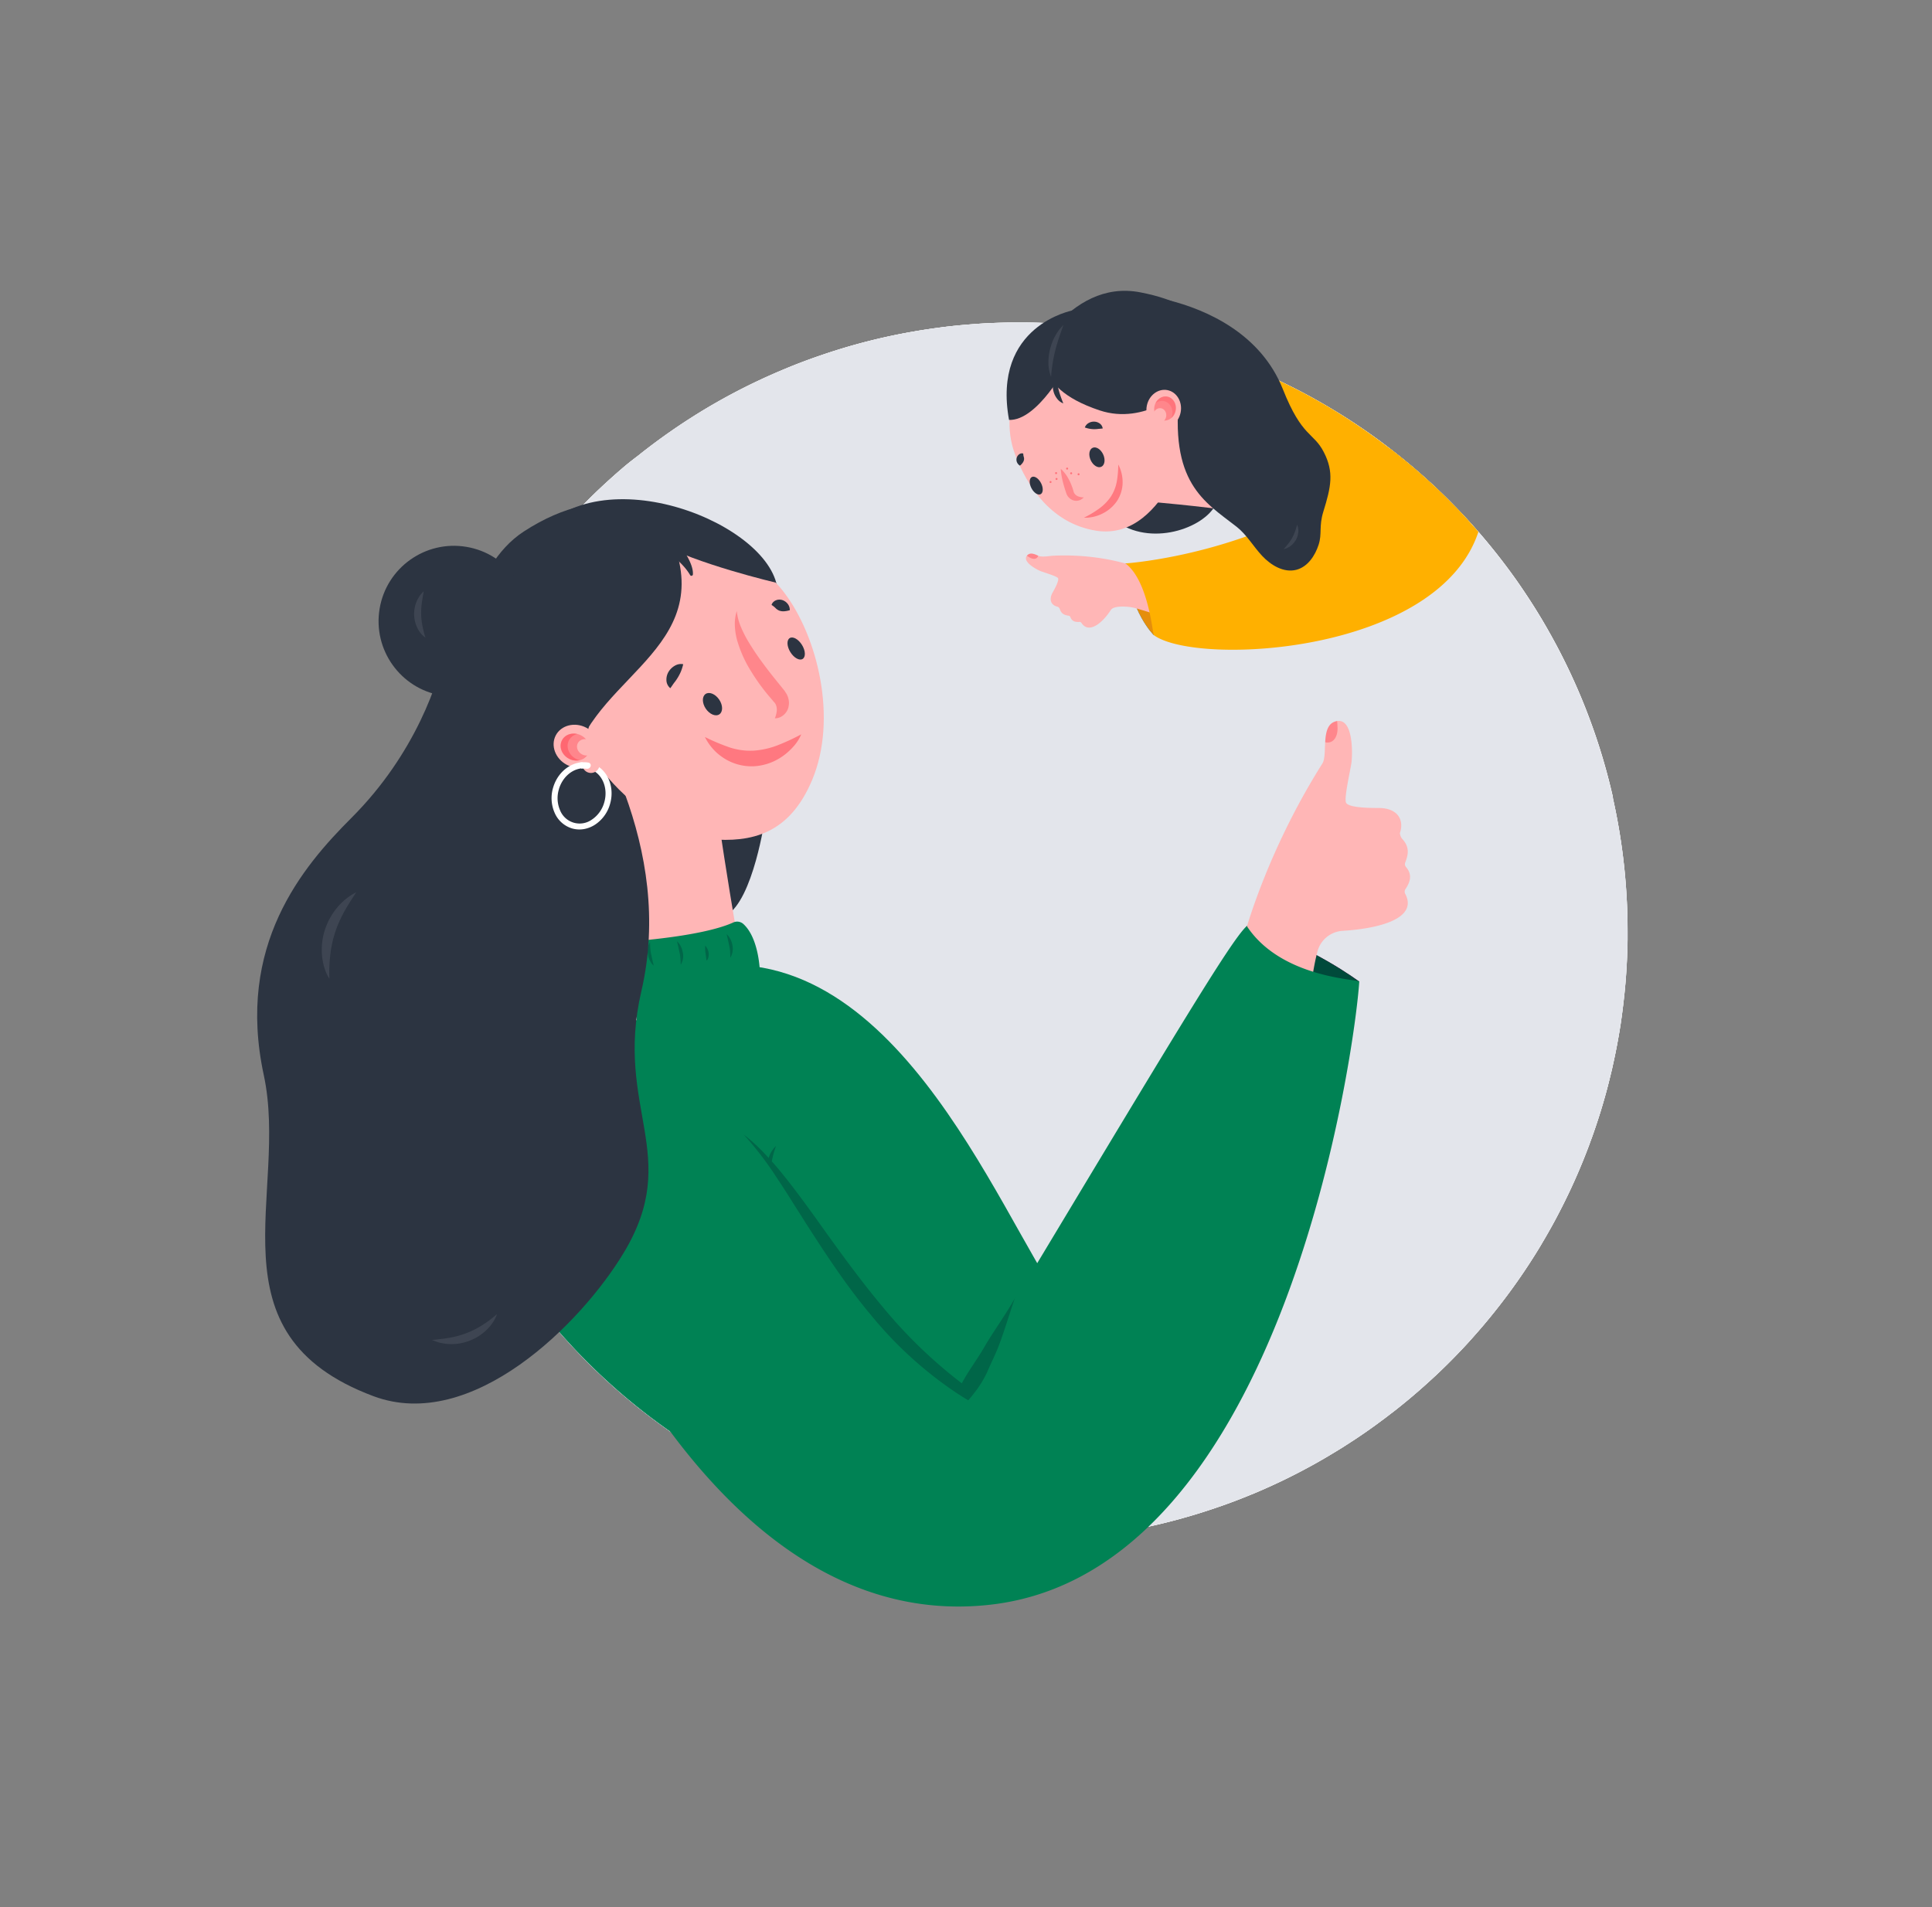 <svg xmlns="http://www.w3.org/2000/svg" width="1722.73" height="1700.89" viewBox="0 0 1722.73 1700.89"><rect x="0" y="0" width="1722.73" height="1700.89" fill="#808080" stroke="none"/><defs><style>.cls-1{fill:#fff;}.cls-2{fill:#e3e5eb;}.cls-3{fill:#0b8deb;}.cls-4{fill:#e58e0c;}.cls-5{fill:#ffb6b6;}.cls-6{fill:#ffb000;}.cls-17,.cls-18,.cls-7{opacity:0.35;}.cls-18,.cls-19,.cls-23,.cls-8{fill:#ff2e3e;}.cls-9{fill:#008254;}.cls-10{fill:#9f0061;}.cls-11{fill:#004a3b;}.cls-12{fill:#2c3441;}.cls-13,.cls-23{opacity:0.5;}.cls-14{opacity:0.2;}.cls-15{fill:#003656;}.cls-16{fill:#3d35a1;}.cls-17,.cls-18,.cls-19,.cls-21,.cls-23{isolation:isolate;}.cls-19,.cls-21{opacity:0.45;}.cls-20{opacity:0.1;}.cls-22{opacity:0.4;}</style></defs><g id="Layer_3" data-name="Layer 3"><path class="cls-1" d="M364.7,830.65c0,8.72.21,17.42.64,26,.08,1.71.17,3.41.27,5.11.19,3.41.42,6.82.67,10.21s.54,6.78.86,10.16.67,6.75,1.05,10.11c.19,1.68.38,3.36.59,5q1.22,10.05,2.82,20,.78,5,1.68,9.9c.66,3.71,1.36,7.39,2.1,11.07l.75,3.67c.34,1.63.69,3.25,1,4.88q1.05,4.88,2.21,9.71t2.38,9.65q1.55,6,3.22,12T388.46,990q1.8,5.89,3.74,11.74t4,11.62q2.34,6.61,4.88,13.14c.09.22.17.43.25.64.44,1.14.89,2.28,1.34,3.42q4.71,11.94,10,23.61,3,6.67,6.2,13.23,4.22,8.76,8.79,17.33t9.38,17q2,3.54,4.13,7,1.43,2.41,2.91,4.81c.76,1.25,1.52,2.48,2.29,3.72q2.36,3.8,4.77,7.54a1,1,0,0,1,.11.17c.7,1.07,1.39,2.14,2.1,3.21.5.79,1,1.57,1.54,2.34.69,1,1.4,2.1,2.1,3.15,1.15,1.71,2.32,3.42,3.48,5.11s2.53,3.63,3.8,5.43l.14.19.24.35q1.85,2.6,3.72,5.17l.26.36.15.21q1.52,2.07,3,4.13,3.14,4.2,6.34,8.34c.88,1.14,1.78,2.27,2.67,3.41,1.25,1.59,2.52,3.18,3.79,4.76,1,1.24,2,2.46,3,3.69a4.1,4.1,0,0,0,.34.41c1.06,1.29,2.12,2.56,3.19,3.84l3.62,4.29q5.48,6.4,11.14,12.64l2.87,3.15c.68.74,1.36,1.48,2.06,2.21l2.07,2.19c1.06,1.13,2.12,2.24,3.19,3.36q2.26,2.34,4.54,4.67c.2.22.42.43.63.65l.82.82.82.81,2.65,2.66q5,5,10.16,9.84,3.67,3.48,7.41,6.85l0,0q5.6,5.09,11.33,10,1.92,1.65,3.86,3.28l3.88,3.24q3.9,3.24,7.86,6.37,2,1.57,4,3.13c1.33,1.06,2.66,2.08,4,3.09s2.69,2.05,4,3.06l2.62,1.95q2.41,1.8,4.86,3.57l3.81,2.74,3.84,2.71c1.29.89,2.57,1.79,3.86,2.67l3.41,2.32.48.32.17.11q2.63,1.77,5.26,3.5c1.48,1,3,1.94,4.46,2.89l2,1.28c1.33.85,2.67,1.7,4,2.53q3,1.89,6.09,3.75l3.2,1.92q11.22,6.72,22.79,12.85l3.31,1.75,1.74.89q2.44,1.27,4.91,2.52l2.71,1.36c1.94,1,3.9,1.94,5.86,2.89l1.85.89,3.53,1.69q4.17,2,8.37,3.85l3,1.34,1.21.54c1.33.59,2.67,1.17,4,1.74l2.34,1,3.42,1.44,4.19,1.73c.79.32,1.59.65,2.4,1,1.2.49,2.41,1,3.62,1.44,1.48.59,3,1.16,4.45,1.73,2.68,1,5.37,2,8.06,3l4,1.45q4.42,1.58,8.89,3.07l3.39,1.13.71.23,3.33,1.08,1.08.34c1.2.39,2.41.77,3.62,1.14,1.4.44,2.81.87,4.22,1.29s2.82.85,4.24,1.26l3.59,1,5.28,1.47,3.76,1,.31.08,3,.79,1.14.29.21,0q2.81.73,5.62,1.42l4.63,1.11c2.49.59,5,1.16,7.51,1.72q3.15.69,6.32,1.35c1.75.36,3.51.72,5.26,1.06,1.42.29,2.84.56,4.26.83s3.14.59,4.72.87,3.15.56,4.73.83,3.16.54,4.74.79l.6.1,4.16.65q4.89.75,9.79,1.41l4.56.59,1.2.15,3.61.43q4.81.57,9.66,1c1.83.18,3.66.36,5.49.51,1.4.13,2.81.25,4.22.36,1.62.13,3.25.26,4.87.37l4.89.33q7,.45,14.09.7l2.18.08,2.76.08,1.84,0,3.72.08,4.29.06c1.87,0,3.74,0,5.62,0h.13q3.12,0,6.24,0c1.55,0,3.1,0,4.65-.07l.88,0,1.93,0,4.51-.13,1.37,0c1.81-.06,3.61-.14,5.41-.22q3.1-.14,6.21-.32h.05l6.15-.39q3.1-.21,6.18-.46c1.79-.14,3.57-.29,5.35-.45l1.64-.15,5.16-.5.29,0c1.75-.18,3.51-.37,5.26-.57l1.56-.18c1.77-.2,3.53-.42,5.29-.64q3.06-.37,6.09-.8c2-.28,4.05-.56,6.07-.87s3.83-.58,5.74-.88l.84-.14c1.84-.29,3.67-.6,5.5-.91h.07q2.88-.5,5.75-1a3,3,0,0,0,.43-.08l5.08-1c.55-.11,1.11-.21,1.66-.33l4.13-.83,1.66-.34c1.71-.36,3.42-.72,5.13-1.1q8.89-1.93,17.69-4.18,2.92-.73,5.85-1.52c1.94-.52,3.88-1,5.82-1.58s3.87-1.09,5.8-1.65,3.7-1.08,5.54-1.64l.37-.11,5-1.53.64-.2,5.71-1.84c1.82-.59,3.64-1.2,5.45-1.81l.6-.2,5.32-1.84.1,0,5.37-1.93.31-.11c1.83-.67,3.65-1.34,5.48-2q5.6-2.1,11.14-4.34,2.77-1.11,5.53-2.25l.11,0c1.8-.76,3.59-1.51,5.38-2.28h0q2.74-1.17,5.47-2.38t5.44-2.43c1.75-.8,3.5-1.6,5.25-2.42l.39-.18,5.14-2.44q2.68-1.29,5.35-2.61,2.46-1.22,4.91-2.46c.16-.07.33-.16.49-.25,1.34-.68,2.68-1.36,4-2.06.53-.26,1-.53,1.57-.81,1.62-.85,3.25-1.71,4.86-2.58s3-1.59,4.42-2.39l1.58-.87q1.89-1,3.75-2.1c.59-.32,1.19-.65,1.78-1l3-1.72c.87-.5,1.74-1,2.61-1.52,1.1-.63,2.19-1.27,3.28-1.93.35-.19.7-.4,1-.62q2.07-1.21,4.11-2.46l1-.59c1.42-.86,2.84-1.73,4.24-2.61,1.68-1,3.34-2.09,5-3.16,1.2-.77,2.4-1.54,3.59-2.32,1-.67,2.07-1.34,3.1-2q2.09-1.37,4.15-2.76l.36-.25q2.43-1.62,4.83-3.29l.77-.53q2.38-1.65,4.76-3.33l.18-.13q2.25-1.59,4.49-3.22c.45-.31.89-.64,1.34-1q2.29-1.67,4.57-3.36,2-1.47,4-3l1.56-1.19c1-.79,2.09-1.6,3.13-2.41l1-.74L1245,1257l3.14-2.51c1.18-.94,2.35-1.88,3.51-2.84s2.1-1.71,3.14-2.58l1.29-1.07,2.62-2.2c.76-.64,1.52-1.28,2.28-1.94s1.64-1.4,2.45-2.1l1.51-1.31q1.89-1.63,3.75-3.3c1.61-1.42,3.2-2.85,4.79-4.3l.93-.84q2.4-2.17,4.77-4.4c.06,0,.11-.1.17-.15l1.12-1c1.15-1.09,2.3-2.17,3.44-3.27q3.82-3.66,7.57-7.39,1.92-1.9,3.82-3.84,2.06-2.09,4.07-4.18,3.27-3.37,6.45-6.8c1.19-1.27,2.36-2.54,3.53-3.82l1.25-1.38q2-2.24,4-4.49l3.15-3.58,3.12-3.6q3.1-3.61,6.14-7.29l3-3.69c.89-1.09,1.76-2.17,2.64-3.27q4.69-5.86,9.23-11.87c.83-1.09,1.65-2.2,2.47-3.3l.59-.79c.85-1.14,1.69-2.28,2.52-3.43l.07-.1q1.4-1.9,2.76-3.82,5.18-7.23,10.11-14.64,1.38-2.06,2.72-4.12,1.74-2.65,3.43-5.31,1.56-2.43,3.08-4.89,1.39-2.24,2.76-4.48c.25-.4.49-.81.73-1.21.69-1.13,1.37-2.26,2-3.39q3.68-6.15,7.17-12.41c.63-1.11,1.24-2.22,1.86-3.33.42-.77.85-1.54,1.26-2.31.73-1.32,1.44-2.65,2.15-4,.93-1.76,1.86-3.51,2.77-5.28s1.84-3.56,2.74-5.34,1.8-3.58,2.68-5.38,1.76-3.61,2.63-5.42q1.18-2.49,2.36-5c.12-.24.23-.48.34-.72q3.74-8.07,7.22-16.28,1.17-2.77,2.33-5.58c.58-1.4,1.15-2.8,1.71-4.21,1.13-2.81,2.23-5.64,3.32-8.47.54-1.42,1.08-2.85,1.61-4.27q1-2.85,2.09-5.71c.52-1.43,1-2.87,1.53-4.31q2.25-6.48,4.37-13c.62-1.94,1.24-3.88,1.84-5.83s1.2-3.91,1.78-5.87q1.74-5.88,3.37-11.83,1.59-5.79,3-11.65c0-.1.05-.19.07-.29,1-4,2-8,2.85-12.06q4.07-18.16,6.94-36.81,1.9-13,3.3-26.19c.34-3.3.66-6.61.94-9.92.12-1.38.23-2.77.34-4.15q.48-6.23.81-12.49.2-3.69.36-7.4c0-1.23.1-2.47.14-3.7q.2-5.57.27-11.16,0-3.72,0-7.46,0-10.65-.41-21.29c-.08-2-.16-4-.26-5.93q-.73-14.8-2.27-29.57-.62-5.91-1.36-11.79s0,0,0,0q-.68-5.21-1.42-10.41a0,0,0,0,0,0,0q-.39-2.61-.79-5.2-2.73-17.42-6.54-34.5A8.72,8.72,0,0,0,1438,710q-.71-3.08-1.44-6.14-2.9-12.06-6.33-23.93-1.71-5.94-3.56-11.82a543.53,543.53,0,0,0-28.52-72.3c-.59-1.23-1.18-2.45-1.78-3.67-1.2-2.44-2.41-4.88-3.64-7.3-.61-1.21-1.24-2.42-1.86-3.63-.43-.85-.88-1.71-1.33-2.56l-1.35-2.56c-.12-.25-.25-.49-.39-.73q-1.37-2.56-2.76-5.11-1.48-2.73-3-5.43c-1-1.7-1.91-3.38-2.87-5.07-.1-.18-.2-.36-.31-.54q-1.5-2.58-3-5.14c-1.06-1.78-2.12-3.56-3.19-5.32s-2.16-3.53-3.25-5.29q-3.28-5.26-6.68-10.45c-1.13-1.73-2.28-3.45-3.43-5.17q-3.45-5.14-7-10.22-5.37-7.61-11-15-3.75-4.95-7.61-9.81c-2.57-3.24-5.19-6.45-7.83-9.63q-1.85-2.22-3.73-4.44t-3.79-4.39c-.77-.89-1.53-1.77-2.31-2.65s-1.55-1.76-2.34-2.64q-2.07-2.31-4.16-4.61l-.23-.25q-4.08-4.47-8.26-8.85-2.16-2.25-4.33-4.47t-4.38-4.43q-4.37-4.38-8.85-8.65-2.58-2.48-5.21-4.91-2-1.85-4-3.67l-4.3-3.88-.18-.16q-2.41-2.14-4.86-4.28l-4.74-4.08q-2.39-2-4.79-4-7.83-6.5-15.92-12.72l-3.75-2.87-5-3.76-5.09-3.71q-2.55-1.83-5.13-3.65l-.33-.23q-4.06-2.85-8.18-5.63-3.08-2.08-6.19-4.12-9.33-6.11-18.92-11.83l-4.29-2.55q-8.19-4.8-16.57-9.33-2.75-1.49-5.52-2.93-5.52-2.89-11.12-5.67h0q-3.51-1.74-7-3.42-10.58-5-21.41-9.66-9.74-4.15-19.67-7.95c-4-1.52-8-3-12-4.41-1.34-.47-2.69-.95-4-1.41l-3.05-1-6.16-2-3.11-1q-3.24-1-6.51-2-5.16-1.57-10.41-3.06l-3.39-.95h0q-8.51-2.34-17.12-4.4-3.45-.81-6.91-1.59l-1.66-.38c-3.56-.8-7.14-1.56-10.71-2.29-1.8-.37-3.59-.72-5.39-1.06-2.69-.52-5.39-1-8.08-1.49s-5.4-.92-8.1-1.36q-2.71-.44-5.43-.84-8.13-1.22-16.28-2.19-16.34-1.94-32.77-2.88c-2.12-.12-4.25-.23-6.37-.33q-9.57-.43-19.23-.56h-6.38c-4,0-7.88,0-11.81.12-3.75.09-7.5.21-11.23.36l-.49,0q-8.34.36-16.63,1c-2,.15-4.09.32-6.13.49q-6.91.57-13.75,1.32-3.94.43-7.87.93l-1,.14-3.14.41q-4.71.63-9.39,1.35-5.69.84-11.34,1.82a531.51,531.51,0,0,0-84.64,21.74q-17.8,6.1-34.91,13.42a539.6,539.6,0,0,0-65.26,33q-7.73,4.59-15.26,9.43-5.64,3.62-11.18,7.35-3.71,2.51-7.35,5.06t-7.23,5.15h0c-2.4,1.73-4.77,3.49-7.14,5.25h0q-5.31,4-10.52,8.09l-3.47,2.76Q563.1,410.8,558,415h0q-5.06,4.26-10,8.63l-3.29,2.94c-2.18,2-4.33,3.93-6.48,5.92h0q-3.21,3-6.37,6l-3.16,3.06q-1.58,1.53-3.13,3.08a544,544,0,0,0-54.21,62.65q-2.58,3.5-5.11,7-2.82,3.93-5.55,7.91-3.44,5-6.75,10-14.31,21.81-26.5,44.9-2,3.84-4,7.71c-1.32,2.6-2.61,5.19-3.88,7.8q-2.85,5.87-5.56,11.78h0c-1.2,2.64-2.39,5.28-3.55,7.93q-2.62,6-5.11,12-1.65,4-3.23,8.07h0c-1.06,2.7-2.09,5.41-3.11,8.13h0q-1.51,4.08-3,8.18h0c-1.28,3.6-2.52,7.2-3.72,10.83S390,667,388.84,670.64a542.12,542.12,0,0,0-21,101.58q-.63,5.78-1.13,11.59-.76,8.72-1.23,17.49-.31,5.84-.51,11.71t-.26,11.75C364.71,826.72,364.7,828.69,364.7,830.65Z"/><path class="cls-1" d="M364.7,830.65c0,8.72.21,17.42.64,26,.08,1.71.17,3.41.27,5.11.19,3.41.42,6.82.67,10.21s.54,6.78.86,10.16.67,6.75,1.05,10.11c.19,1.68.38,3.36.59,5q1.22,10.05,2.82,20,.78,5,1.68,9.9c.66,3.71,1.36,7.39,2.1,11.07l.75,3.67c.34,1.63.69,3.25,1,4.88q1.05,4.88,2.21,9.71t2.38,9.65q1.55,6,3.22,12T388.46,990q1.8,5.89,3.74,11.74t4,11.62q2.34,6.61,4.88,13.14c.09.22.17.43.25.64.44,1.14.89,2.28,1.34,3.42q4.71,11.94,10,23.61,3,6.67,6.2,13.23,4.22,8.76,8.79,17.33t9.38,17q2,3.54,4.13,7,1.43,2.41,2.91,4.81c.76,1.25,1.52,2.48,2.29,3.72q2.36,3.8,4.77,7.54a1,1,0,0,1,.11.17c.7,1.07,1.39,2.14,2.1,3.21.5.79,1,1.57,1.54,2.34.69,1,1.4,2.1,2.1,3.15,1.15,1.71,2.32,3.42,3.48,5.11s2.53,3.63,3.8,5.43l.14.19.24.35q1.85,2.6,3.72,5.17l.26.36.15.21q1.52,2.07,3,4.13,3.14,4.2,6.34,8.34c.88,1.14,1.78,2.27,2.67,3.41,1.25,1.59,2.52,3.18,3.79,4.76,1,1.24,2,2.46,3,3.69a4.1,4.1,0,0,0,.34.41c1.06,1.29,2.12,2.56,3.19,3.84l3.62,4.29q5.48,6.4,11.14,12.64l2.87,3.15c.68.74,1.36,1.48,2.06,2.21l2.07,2.19c1.06,1.13,2.12,2.24,3.19,3.36q2.26,2.34,4.54,4.67c.2.22.42.43.63.65l.82.82.82.81,2.65,2.66q5,5,10.16,9.84,3.67,3.48,7.41,6.85l0,0q5.6,5.09,11.33,10,1.92,1.65,3.86,3.28l3.88,3.24q3.9,3.24,7.86,6.37,2,1.57,4,3.13c1.33,1.06,2.66,2.08,4,3.09s2.69,2.05,4,3.06l2.62,1.95q2.41,1.8,4.86,3.57l3.81,2.74,3.84,2.71c1.29.89,2.57,1.79,3.86,2.67l3.41,2.32.48.32.17.11q2.63,1.77,5.26,3.5c1.48,1,3,1.94,4.46,2.89l2,1.28c1.33.85,2.67,1.7,4,2.53q3,1.89,6.09,3.75l3.2,1.92q11.22,6.72,22.79,12.85l3.31,1.75,1.74.89q2.44,1.27,4.91,2.52l2.71,1.36c1.94,1,3.9,1.94,5.86,2.89l1.85.89,3.53,1.69q4.17,2,8.37,3.85l3,1.34,1.21.54c1.33.59,2.67,1.17,4,1.74l2.34,1,3.42,1.44,4.19,1.73c.79.32,1.59.65,2.4,1,1.2.49,2.41,1,3.62,1.44,1.48.59,3,1.16,4.45,1.73,2.68,1,5.37,2,8.06,3l4,1.45q4.42,1.58,8.89,3.07l3.39,1.13.71.23,3.33,1.08,1.08.34c1.2.39,2.41.77,3.62,1.14,1.4.44,2.81.87,4.22,1.29s2.82.85,4.24,1.26l3.59,1,5.28,1.47,3.76,1,.31.08,3,.79,1.14.29.21,0q2.81.73,5.62,1.42l4.63,1.11c2.49.59,5,1.16,7.51,1.72q3.15.69,6.32,1.35c1.75.36,3.51.72,5.26,1.06,1.42.29,2.84.56,4.26.83s3.14.59,4.72.87,3.15.56,4.73.83,3.16.54,4.74.79l.6.1,4.16.65q4.89.75,9.79,1.41l4.56.59,1.2.15,3.61.43q4.81.57,9.66,1c1.83.18,3.66.36,5.49.51,1.4.13,2.81.25,4.22.36,1.62.13,3.25.26,4.87.37l4.89.33q7,.45,14.09.7l2.18.08,2.76.08,1.84,0,3.72.08,4.29.06c1.87,0,3.74,0,5.62,0h.13q3.12,0,6.24,0c1.55,0,3.1,0,4.65-.07l.88,0,1.93,0,4.51-.13,1.37,0c1.81-.06,3.61-.14,5.41-.22q3.1-.14,6.21-.32h.05l6.15-.39q3.1-.21,6.18-.46c1.79-.14,3.57-.29,5.35-.45l1.64-.15,5.16-.5.29,0c1.75-.18,3.51-.37,5.26-.57l1.56-.18c1.77-.2,3.53-.42,5.29-.64q3.06-.37,6.09-.8c2-.28,4.05-.56,6.07-.87s3.83-.58,5.74-.88l.84-.14c1.84-.29,3.67-.6,5.5-.91h.07q2.88-.5,5.75-1a3,3,0,0,0,.43-.08l5.08-1c.55-.11,1.11-.21,1.66-.33l4.13-.83,1.66-.34c1.71-.36,3.42-.72,5.13-1.1q8.89-1.93,17.69-4.18,2.92-.73,5.85-1.52c1.94-.52,3.88-1,5.82-1.58s3.87-1.09,5.8-1.65,3.7-1.08,5.54-1.64l.37-.11,5-1.53.64-.2,5.71-1.84c1.82-.59,3.64-1.2,5.45-1.81l.6-.2,5.32-1.84.1,0,5.37-1.93.31-.11c1.83-.67,3.65-1.34,5.48-2q5.6-2.1,11.14-4.34,2.77-1.11,5.53-2.25l.11,0c1.8-.76,3.59-1.51,5.38-2.28h0q2.74-1.17,5.47-2.38t5.44-2.43c1.75-.8,3.5-1.6,5.25-2.42l.39-.18,5.14-2.44q2.68-1.29,5.35-2.61,2.46-1.22,4.91-2.46c.16-.07.33-.16.49-.25,1.34-.68,2.68-1.36,4-2.06.53-.26,1-.53,1.57-.81,1.62-.85,3.25-1.71,4.86-2.58s3-1.59,4.42-2.39l1.58-.87q1.89-1,3.75-2.1c.59-.32,1.19-.65,1.78-1l3-1.72c.87-.5,1.74-1,2.61-1.52,1.1-.63,2.19-1.27,3.28-1.93.35-.19.7-.4,1-.62q2.07-1.21,4.11-2.46l1-.59c1.42-.86,2.84-1.73,4.24-2.61,1.68-1,3.34-2.09,5-3.16,1.2-.77,2.4-1.54,3.59-2.32,1-.67,2.07-1.34,3.1-2q2.09-1.37,4.15-2.76l.36-.25q2.43-1.62,4.83-3.29l.77-.53q2.38-1.65,4.76-3.33l.18-.13q2.25-1.59,4.49-3.22c.45-.31.89-.64,1.34-1q2.29-1.67,4.57-3.36,2-1.47,4-3l1.56-1.19c1-.79,2.09-1.6,3.13-2.41l1-.74L1245,1257l3.14-2.51c1.18-.94,2.35-1.88,3.51-2.84s2.1-1.71,3.14-2.58l1.29-1.07,2.62-2.2c.76-.64,1.52-1.28,2.28-1.94s1.64-1.4,2.45-2.1l1.51-1.31q1.89-1.63,3.75-3.3c1.61-1.42,3.2-2.85,4.79-4.3l.93-.84q2.4-2.17,4.77-4.4c.06,0,.11-.1.17-.15l1.12-1c1.15-1.09,2.3-2.17,3.44-3.27q3.82-3.66,7.57-7.39,1.92-1.9,3.82-3.84,2.06-2.09,4.07-4.18,3.27-3.37,6.45-6.8c1.19-1.27,2.36-2.54,3.53-3.82l1.25-1.38q2-2.24,4-4.49l3.15-3.58,3.12-3.6q3.1-3.61,6.14-7.29l3-3.69c.89-1.09,1.76-2.17,2.64-3.27q4.69-5.86,9.23-11.87c.83-1.09,1.65-2.2,2.47-3.3l.59-.79c.85-1.14,1.69-2.28,2.52-3.43l.07-.1q1.4-1.9,2.76-3.82,5.18-7.23,10.11-14.64,1.38-2.06,2.72-4.12,1.74-2.65,3.43-5.31,1.56-2.43,3.08-4.89,1.39-2.24,2.76-4.48c.25-.4.49-.81.73-1.21.69-1.13,1.37-2.26,2-3.39q3.68-6.15,7.17-12.41c.63-1.11,1.24-2.22,1.86-3.33.42-.77.85-1.54,1.26-2.31.73-1.32,1.44-2.65,2.15-4,.93-1.76,1.86-3.51,2.77-5.28s1.84-3.56,2.74-5.34,1.8-3.58,2.68-5.38,1.76-3.61,2.63-5.42q1.18-2.49,2.36-5c.12-.24.23-.48.34-.72q3.74-8.07,7.22-16.28,1.17-2.77,2.33-5.58c.58-1.4,1.15-2.8,1.71-4.21,1.13-2.81,2.23-5.64,3.32-8.47.54-1.42,1.08-2.85,1.61-4.27q1-2.85,2.09-5.71c.52-1.43,1-2.87,1.53-4.31q2.25-6.48,4.37-13c.62-1.94,1.24-3.88,1.84-5.83s1.2-3.91,1.78-5.87q1.74-5.88,3.37-11.83,1.59-5.79,3-11.65c0-.1.05-.19.07-.29,1-4,2-8,2.85-12.06q4.07-18.16,6.94-36.81,1.9-13,3.3-26.19c.34-3.3.66-6.61.94-9.92.12-1.38.23-2.77.34-4.15q.48-6.23.81-12.49.2-3.69.36-7.4c0-1.23.1-2.47.14-3.7q.2-5.57.27-11.16,0-3.72,0-7.46,0-10.65-.41-21.29c-.08-2-.16-4-.26-5.93q-.73-14.8-2.27-29.57-.62-5.91-1.36-11.79s0,0,0,0q-.68-5.21-1.42-10.41a0,0,0,0,0,0,0q-.39-2.61-.79-5.2-2.73-17.42-6.54-34.5A8.72,8.72,0,0,0,1438,710q-.71-3.08-1.44-6.14-2.9-12.06-6.33-23.93-1.71-5.94-3.56-11.82a543.53,543.53,0,0,0-28.52-72.3c-.59-1.23-1.18-2.45-1.78-3.67-1.2-2.44-2.41-4.88-3.64-7.3-.61-1.21-1.24-2.42-1.86-3.63-.43-.85-.88-1.71-1.33-2.56l-1.35-2.56c-.12-.25-.25-.49-.39-.73q-1.37-2.56-2.76-5.11-1.48-2.73-3-5.43c-1-1.7-1.91-3.38-2.87-5.07-.1-.18-.2-.36-.31-.54q-1.5-2.58-3-5.14c-1.06-1.78-2.12-3.56-3.19-5.32s-2.16-3.53-3.25-5.29q-3.28-5.26-6.68-10.45c-1.13-1.73-2.28-3.45-3.43-5.17q-3.45-5.14-7-10.22-5.37-7.61-11-15-3.75-4.95-7.61-9.81c-2.57-3.24-5.19-6.45-7.83-9.63q-1.85-2.22-3.73-4.44t-3.79-4.39c-.77-.89-1.53-1.77-2.31-2.65s-1.55-1.76-2.34-2.64q-2.07-2.31-4.16-4.61l-.23-.25q-4.08-4.47-8.26-8.85-2.16-2.25-4.33-4.47t-4.38-4.43q-4.37-4.38-8.85-8.65-2.58-2.48-5.21-4.91-2-1.85-4-3.67l-4.3-3.88-.18-.16q-2.41-2.14-4.86-4.28l-4.74-4.08q-2.39-2-4.79-4-7.83-6.5-15.92-12.72l-3.75-2.87-5-3.76-5.09-3.71q-2.55-1.83-5.13-3.65l-.33-.23q-4.06-2.85-8.18-5.63-3.08-2.08-6.19-4.12-9.33-6.11-18.92-11.83l-4.29-2.55q-8.19-4.8-16.57-9.33-2.75-1.49-5.52-2.93-5.52-2.89-11.12-5.67h0q-3.51-1.74-7-3.42-10.58-5-21.41-9.66-9.74-4.15-19.67-7.95c-4-1.52-8-3-12-4.41-1.34-.47-2.69-.95-4-1.41l-3.05-1-6.16-2-3.11-1q-3.24-1-6.51-2-5.16-1.57-10.41-3.06l-3.39-.95h0q-8.51-2.34-17.12-4.4-3.45-.81-6.91-1.59l-1.66-.38c-3.56-.8-7.14-1.56-10.71-2.29-1.8-.37-3.59-.72-5.39-1.06-2.69-.52-5.39-1-8.08-1.49s-5.4-.92-8.1-1.36q-2.71-.44-5.43-.84-8.13-1.22-16.28-2.19-16.34-1.94-32.77-2.88c-2.12-.12-4.25-.23-6.37-.33q-9.57-.43-19.23-.56h-6.38c-4,0-7.88,0-11.81.12-3.75.09-7.5.21-11.23.36l-.49,0q-8.34.36-16.63,1c-2,.15-4.09.32-6.13.49q-6.91.57-13.75,1.32-3.94.43-7.87.93l-1,.14-3.14.41q-4.71.63-9.39,1.35-5.69.84-11.34,1.82a531.51,531.51,0,0,0-84.64,21.74q-17.8,6.1-34.91,13.42a539.6,539.6,0,0,0-65.26,33q-7.73,4.59-15.26,9.43-5.64,3.62-11.18,7.35-3.71,2.51-7.35,5.06t-7.23,5.15h0c-2.4,1.73-4.77,3.49-7.14,5.25h0q-5.31,4-10.52,8.09l-3.47,2.76Q563.1,410.8,558,415h0q-5.06,4.26-10,8.63l-3.29,2.94c-2.18,2-4.33,3.93-6.48,5.92h0q-3.21,3-6.37,6l-3.16,3.06q-1.58,1.53-3.13,3.08a544,544,0,0,0-54.21,62.65q-2.58,3.5-5.11,7-2.82,3.93-5.55,7.91-3.44,5-6.75,10-14.31,21.81-26.5,44.9-2,3.84-4,7.71c-1.32,2.6-2.61,5.19-3.88,7.8q-2.85,5.87-5.56,11.78h0c-1.2,2.64-2.39,5.28-3.55,7.93q-2.62,6-5.11,12-1.65,4-3.23,8.07h0c-1.06,2.7-2.09,5.41-3.11,8.13h0q-1.51,4.08-3,8.18h0c-1.28,3.6-2.52,7.2-3.72,10.83S390,667,388.84,670.64a542.12,542.12,0,0,0-21,101.58q-.63,5.78-1.13,11.59-.76,8.72-1.23,17.49-.31,5.84-.51,11.71t-.26,11.75C364.71,826.72,364.7,828.69,364.7,830.65Z"/><path class="cls-2" d="M364.71,830.65q0,13.08.64,26c.08,1.71.17,3.42.26,5.12.19,3.41.42,6.82.67,10.21s.54,6.78.86,10.16.67,6.75,1.05,10.11c.19,1.68.38,3.36.59,5q1.23,10.05,2.82,20,.79,5,1.68,9.9,1,5.55,2.1,11.07l.75,3.67c.34,1.63.69,3.25,1,4.88.71,3.25,1.45,6.48,2.21,9.71s1.56,6.44,2.38,9.65q1.55,6,3.22,12T388.46,990q1.82,5.89,3.74,11.74t4,11.62q2.35,6.61,4.88,13.14c.09.22.17.43.25.64.44,1.14.89,2.28,1.34,3.42q4.74,11.94,10,23.61,3,6.66,6.2,13.23,4.25,8.74,8.79,17.33t9.38,17q2,3.54,4.13,7c1,1.61,1.93,3.22,2.91,4.81.76,1.25,1.52,2.48,2.29,3.72q2.36,3.8,4.77,7.54a1,1,0,0,1,.11.17c.7,1.07,1.39,2.14,2.1,3.21.5.79,1,1.57,1.54,2.34.69,1,1.4,2.1,2.1,3.15,1.15,1.71,2.32,3.42,3.48,5.11s2.53,3.63,3.8,5.43l.14.19q2,2.77,4,5.52l.26.36.15.21q1.52,2.07,3,4.13,3.12,4.2,6.34,8.34t6.46,8.17c1,1.23,2,2.46,3,3.69a4.1,4.1,0,0,0,.34.41c1.06,1.29,2.12,2.56,3.19,3.84l1.29,1.52c.58.68,1.14,1.38,1.72,2.07.2.23.4.47.61.7s.48.57.73.86c1.1,1.27,2.22,2.53,3.32,3.8l1.8,2c1.37,1.56,2.76,3.1,4.15,4.65l1.14,1.28,2.87,3.15c.68.74,1.36,1.48,2.06,2.21l2.07,2.19c1.06,1.13,2.12,2.24,3.19,3.36q2.26,2.34,4.54,4.67c.2.22.42.43.63.65l.82.82q1.73,1.76,3.47,3.47,5,5,10.16,9.84,3.67,3.45,7.41,6.85l0,0q5.6,5.07,11.33,10,1.92,1.65,3.86,3.28l3.88,3.24q3.9,3.23,7.86,6.37,2,1.57,4,3.13t4,3.09q2,1.55,4,3.06l2.62,1.95q2.41,1.8,4.86,3.57l3.81,2.74,3.84,2.71c1.29.89,2.57,1.79,3.86,2.67l3.41,2.32.48.32.17.11q2.63,1.77,5.26,3.5c1.48,1,3,1.94,4.46,2.89l2,1.28c1.33.85,2.67,1.7,4,2.53q3,1.89,6.09,3.75l3.2,1.92q11.22,6.69,22.79,12.85l3.31,1.75,1.74.89q2.44,1.27,4.91,2.52l1.65.82q2.26,1.14,4.56,2.26l2.36,1.17,1.85.89,3.53,1.69q4.17,2,8.37,3.85l3,1.34,1.21.54c1.33.59,2.67,1.17,4,1.74l2.34,1,3.42,1.44,4.19,1.73c.79.32,1.59.65,2.4,1,1.2.49,2.41,1,3.62,1.44,1.48.59,3,1.16,4.45,1.73,2.68,1,5.36,2,8.06,3l4,1.45q4.42,1.58,8.89,3.07l3.39,1.13.71.23,3.33,1.08,1.08.34c1.2.39,2.41.77,3.62,1.14,1.4.44,2.81.87,4.22,1.29s2.82.85,4.24,1.26l3.59,1,5.28,1.47,3.76,1,.31.08c1.37.37,2.74.73,4.12,1.08l.21,0q2.81.73,5.62,1.42l4.63,1.11c2.49.59,5,1.16,7.51,1.72q3.15.69,6.32,1.35c1.75.36,3.51.72,5.26,1.06,1.42.29,2.84.56,4.26.83s3.14.59,4.72.87,3.15.56,4.73.83,3.16.54,4.74.79l.6.1,4.16.65q4.89.75,9.79,1.41l4.56.59,1.2.15,3.61.43c3.21.38,6.43.72,9.66,1,1.83.18,3.66.36,5.49.51,1.4.13,2.81.25,4.22.36,1.62.13,3.25.26,4.87.37l4.89.33q7,.45,14.09.7l2.18.08,2.76.08,1.84,0,3.72.08,4.29.06c1.87,0,3.74,0,5.62,0h.13q3.12,0,6.24,0c1.55,0,3.1,0,4.65-.07l.88,0,1.93,0,4.51-.13,1.37,0c1.81-.06,3.61-.14,5.41-.22q3.1-.14,6.21-.32h.05l6.15-.39q3.1-.21,6.18-.46c1.79-.14,3.57-.29,5.35-.45l1.64-.15,5.16-.5.29,0c1.75-.18,3.51-.37,5.26-.57l1.56-.18c1.77-.2,3.53-.42,5.29-.64q3.06-.37,6.09-.8c2-.28,4.05-.56,6.07-.87s3.83-.58,5.74-.88l.84-.14c1.84-.29,3.67-.6,5.5-.91h.07q2.88-.5,5.75-1a3,3,0,0,0,.43-.08l5.08-1c.55-.11,1.11-.21,1.66-.33l4.13-.83,1.66-.34c1.71-.36,3.42-.72,5.13-1.1q8.89-1.93,17.69-4.18,2.92-.73,5.85-1.52c1.94-.52,3.88-1,5.82-1.58s3.87-1.09,5.8-1.65,3.7-1.08,5.54-1.64l.37-.11,5-1.53.64-.2,5.71-1.84c1.82-.59,3.64-1.2,5.45-1.81l.6-.2,5.32-1.84.1,0,5.37-1.93.31-.11c1.83-.67,3.65-1.34,5.48-2q5.6-2.1,11.14-4.34,2.77-1.11,5.53-2.25l.11,0c1.8-.76,3.59-1.51,5.38-2.28h0q2.74-1.17,5.47-2.38t5.44-2.43c1.75-.8,3.5-1.6,5.25-2.42l.39-.18,5.14-2.44.12,0q2.63-1.26,5.23-2.56t4.91-2.46c.16-.07.33-.16.49-.25,1.34-.68,2.68-1.36,4-2.06.53-.26,1-.53,1.57-.81,1.62-.85,3.25-1.71,4.86-2.58s3-1.59,4.42-2.39l1.58-.87q1.89-1,3.75-2.1c.59-.32,1.19-.65,1.78-1l3-1.72c.87-.5,1.74-1,2.61-1.52,1.1-.63,2.19-1.27,3.28-1.93.35-.19.7-.4,1-.62q2.07-1.21,4.11-2.46l1-.59c1.42-.86,2.84-1.73,4.24-2.61,1.68-1,3.34-2.09,5-3.16,1.2-.77,2.4-1.54,3.59-2.32,1-.67,2.07-1.34,3.1-2q2.09-1.37,4.15-2.76l.36-.25q2.43-1.62,4.83-3.29l.77-.53q2.38-1.65,4.76-3.33l.18-.13q2.25-1.59,4.49-3.22c.45-.31.89-.64,1.34-1q2.29-1.67,4.57-3.36,2-1.47,4-3l1.56-1.19c1-.79,2.09-1.6,3.13-2.41l1-.74L1245,1257l3.14-2.51c1.18-.94,2.35-1.88,3.51-2.84s2.1-1.71,3.14-2.58l1.29-1.07,2.62-2.2c.76-.64,1.52-1.28,2.28-1.94s1.64-1.4,2.45-2.1l1.51-1.31q1.89-1.63,3.75-3.3c1.61-1.42,3.2-2.85,4.79-4.3l.93-.84q2.4-2.17,4.77-4.4c.06,0,.11-.1.17-.15l1.12-1c1.15-1.09,2.3-2.17,3.44-3.27q3.82-3.66,7.57-7.39,1.92-1.9,3.82-3.84,2.06-2.09,4.07-4.18,3.27-3.37,6.45-6.8c1.19-1.27,2.36-2.54,3.53-3.82l1.25-1.38q2-2.24,4-4.49l3.15-3.58,3.12-3.6q3.1-3.61,6.14-7.29l3-3.69c.89-1.09,1.76-2.17,2.64-3.27q4.69-5.86,9.23-11.87c.83-1.09,1.65-2.2,2.47-3.3l.59-.79c.85-1.14,1.69-2.28,2.52-3.43l.07-.1q1.4-1.9,2.76-3.82,5.18-7.23,10.11-14.64,1.38-2.06,2.72-4.12,1.74-2.65,3.43-5.31,1.56-2.43,3.08-4.89,1.39-2.24,2.76-4.48c.25-.4.49-.81.73-1.21.69-1.13,1.37-2.26,2-3.39q3.68-6.15,7.17-12.41c.63-1.11,1.24-2.22,1.86-3.33.42-.77.85-1.54,1.26-2.31.73-1.32,1.44-2.65,2.15-4,.93-1.76,1.86-3.51,2.77-5.28s1.84-3.56,2.74-5.34,1.8-3.58,2.68-5.38,1.76-3.61,2.63-5.42q1.18-2.49,2.36-5c.12-.24.23-.48.34-.72q3.74-8.07,7.22-16.28,1.17-2.77,2.33-5.58c.58-1.4,1.15-2.8,1.71-4.21,1.13-2.81,2.23-5.64,3.32-8.47.54-1.42,1.08-2.85,1.61-4.27q1-2.85,2.09-5.71c.52-1.43,1-2.87,1.53-4.31q2.26-6.47,4.37-13c.62-1.94,1.24-3.88,1.84-5.83s1.2-3.91,1.78-5.87q1.77-5.89,3.37-11.83t3-11.65c0-.1.05-.19.07-.29,1-4,2-8,2.85-12.06q4.08-18.16,7-36.81,1.9-13,3.29-26.19c.34-3.3.66-6.61.94-9.92.12-1.38.23-2.77.34-4.15q.5-6.23.82-12.49c.14-2.46.25-4.93.35-7.4,0-1.23.1-2.47.14-3.7q.2-5.57.27-11.16,0-3.72,0-7.46,0-10.65-.41-21.29c-.08-2-.16-4-.26-5.93q-.72-14.82-2.27-29.57-.62-5.91-1.36-11.79s0,0,0,0c-.43-3.47-.91-6.94-1.42-10.41a0,0,0,0,0,0,0c-.25-1.73-.51-3.47-.78-5.2q-2.73-17.42-6.54-34.5a8.93,8.93,0,0,0-.43-2q-.7-3.08-1.45-6.13-2.9-12.06-6.33-23.93-1.71-5.94-3.56-11.82a540.3,540.3,0,0,0-28.52-72.3c-.59-1.23-1.18-2.45-1.78-3.67-1.2-2.44-2.41-4.88-3.64-7.3-.61-1.21-1.24-2.42-1.86-3.63-.43-.85-.88-1.71-1.33-2.56l-.24-.47c-.37-.7-.73-1.4-1.11-2.09-.12-.25-.25-.49-.39-.73q-1.37-2.56-2.76-5.11-1.48-2.73-3-5.43c-1-1.7-1.91-3.38-2.87-5.07-.1-.18-.2-.36-.31-.54q-1.5-2.58-3-5.14c-1.06-1.78-2.12-3.56-3.19-5.32s-2.16-3.53-3.25-5.29q-3.25-5.26-6.68-10.45c-1.13-1.73-2.28-3.45-3.43-5.17q-3.43-5.14-7-10.22-5.34-7.61-11-15-3.74-4.95-7.61-9.81t-7.83-9.63q-1.85-2.22-3.73-4.44t-3.78-4.4l-2.32-2.64q-1.15-1.32-2.34-2.64-2.07-2.31-4.16-4.61a1.71,1.71,0,0,0-.22-.25h0q-4.07-4.47-8.26-8.85-2.16-2.25-4.33-4.47t-4.38-4.43q-4.37-4.38-8.85-8.65-2.58-2.48-5.21-4.91-2-1.85-4-3.67l-4.3-3.88-.18-.16q-2.41-2.14-4.86-4.28l-4.74-4.08q-2.39-2-4.79-4-7.83-6.51-15.91-12.73c-1.25-1-2.5-1.92-3.76-2.86l-5-3.76-5.09-3.71q-2.55-1.83-5.13-3.65l-.33-.23q-4.06-2.85-8.18-5.63-3.08-2.08-6.19-4.12-9.32-6.12-18.91-11.84l-4.3-2.54q-8.19-4.8-16.57-9.33-2.75-1.49-5.52-2.93-5.52-2.91-11.12-5.67h0q-3.51-1.74-7-3.42-10.58-5.07-21.4-9.67-9.73-4.17-19.68-7.94c-4-1.52-8-3-12-4.41-1.34-.47-2.69-.95-4-1.41l-3.05-1q-3.06-1-6.16-2l-3.11-1q-3.24-1-6.51-2h0q-5.15-1.56-10.39-3.06l-3.4-.94h0q-8.51-2.34-17.12-4.4c-2.3-.55-4.6-1.09-6.91-1.6l-1.65-.38q-5.35-1.2-10.72-2.28c-1.8-.37-3.59-.72-5.39-1.06-2.69-.52-5.39-1-8.08-1.49s-5.4-.93-8.1-1.36q-2.71-.44-5.43-.84-8.13-1.22-16.28-2.19-16.34-1.94-32.77-2.88c-2.12-.12-4.25-.23-6.37-.33q-9.57-.43-19.23-.56h-6.38c-4,0-7.88,0-11.81.12-3.75.09-7.5.2-11.23.36l-.49,0q-8.34.36-16.63,1c-2,.15-4.09.32-6.13.49q-6.91.57-13.75,1.32-3.94.43-7.87.93l-1,.14-3.14.41q-4.69.62-9.38,1.34c-3.79.57-7.58,1.17-11.35,1.83a531.51,531.51,0,0,0-84.64,21.74q-17.8,6.1-34.91,13.42a539.6,539.6,0,0,0-65.26,33q-7.73,4.59-15.26,9.43-5.65,3.6-11.18,7.35-3.71,2.51-7.35,5.06t-7.23,5.15h0c-2.4,1.73-4.77,3.49-7.14,5.25h0q-5.31,4-10.52,8.09l-3.47,2.76Q563.1,410.78,558,415h0q-5.06,4.26-10,8.63l-3.29,2.94c-2.18,2-4.33,3.93-6.48,5.92h0q-3.21,3-6.37,6l-3.16,3.06q-1.58,1.53-3.13,3.08a544,544,0,0,0-54.21,62.65q-2.58,3.5-5.11,7-2.82,3.93-5.55,7.91-3.44,5-6.75,10-14.31,21.81-26.5,44.9c-1.35,2.56-2.67,5.13-4,7.71s-2.61,5.19-3.88,7.8q-2.85,5.87-5.56,11.78h0c-1.2,2.64-2.39,5.28-3.55,7.93q-2.62,6-5.11,12-1.65,4-3.23,8.07h0c-1.06,2.7-2.09,5.41-3.11,8.13h0q-1.51,4.08-3,8.18h0c-1.28,3.6-2.52,7.2-3.72,10.83S390,667,388.84,670.64a543.88,543.88,0,0,0-21,101.58q-.62,5.78-1.13,11.59-.75,8.72-1.23,17.49-.31,5.84-.51,11.71t-.26,11.75C364.72,826.72,364.71,828.69,364.71,830.65Z"/><path class="cls-3" d="M1028.89,566.48s-21.23-20.39-25.32-64c18.21,5.36,36.41,29.24,36.41,29.24Z"/><path class="cls-4" d="M1028.89,566.48s-21.23-20.39-25.32-64c18.21,5.36,36.41,29.24,36.41,29.24Z"/><path class="cls-5" d="M938.44,495.62c-2,.1-9.55,1.54-12.7,0-3.33-1.64-6.76-2.86-9.2-.87a6.23,6.23,0,0,0-.89.89c-4.24,5.32,8.58,12.19,12.06,13.63,2.49,1,14.11,4.43,15.6,6.16s-2.76,9.58-4.62,12.88c-4.09,7.26-.65,11.87,4.68,12.86h0a4.3,4.3,0,0,1,1.68,2.1c1.35,4.16,4.11,5.29,7.87,5.83a1.89,1.89,0,0,1,1.53,1.24c1.41,3.9,4.55,4.54,8.07,4.28a1.93,1.93,0,0,1,1.77.87c6.27,9.76,18,1.17,26.29-11.58,2.68-4.15,15.76-3.09,20.55-1.87,6.86,1.74,21.06,6.33,24.72,7.47.29.82-14.7-40.81-17.49-42C1015.28,506.16,983.67,493.36,938.44,495.62Z"/><path class="cls-6" d="M1003.57,502.46c20.81,15.78,24.29,64,25.32,64,38.35,27.84,253.42,16.9,289.38-92.2h0l-2.32-2.64q-1.15-1.32-2.34-2.64-2.07-2.31-4.16-4.61a1.71,1.71,0,0,0-.22-.25h0q-4.07-4.47-8.26-8.85-2.16-2.25-4.33-4.47t-4.38-4.43q-4.37-4.38-8.85-8.65-2.58-2.48-5.21-4.91-2-1.85-4-3.67l-4.3-3.88-.18-.16q-2.41-2.14-4.86-4.28l-4.74-4.08q-2.39-2-4.79-4-7.83-6.51-15.91-12.73h0c-24.78,25.31-53.52,44.43-82.24,58.86C1080.3,497.48,1003.57,502.46,1003.57,502.46Z"/><g class="cls-7"><path class="cls-8" d="M925.74,495.63a3.64,3.64,0,0,1-1.33,2c-1.62,1.21-4,.78-5.77-.16-1-.54-2-1.23-3-1.85a6.23,6.23,0,0,1,.89-.89C919,492.77,922.41,494,925.74,495.63Z"/></g><path class="cls-6" d="M1066.31,310.77c.13.33.26.66.4,1q3.68,8.88,8,17.51c.61,1.23,1.24,2.43,1.86,3.64,23.74,45.58,44.21,92.72,80.61,126a162.87,162.87,0,0,0,24.87,18.74c24.46,14.95,87.66-3.62,127.17-13.47q-4.07-4.47-8.26-8.85-2.16-2.25-4.33-4.47t-4.38-4.43q-4.37-4.38-8.85-8.65-2.58-2.48-5.21-4.91-2-1.85-4-3.67l-4.3-3.88a1.29,1.29,0,0,0-.17-.16c-1.61-1.44-3.23-2.86-4.87-4.28l-4.74-4.08q-2.39-2-4.79-4-7.83-6.51-15.91-12.73c-1.25-1-2.5-1.92-3.76-2.86l-5-3.76-5.09-3.71q-2.55-1.83-5.13-3.65l-.33-.23q-4.06-2.85-8.18-5.63-12.32-8.34-25.1-16l-4.3-2.54q-8.19-4.8-16.57-9.33-2.75-1.49-5.52-2.93-5.52-2.91-11.12-5.67s0,0,0,0q-14-6.95-28.43-13.09-9.73-4.17-19.68-7.94c-4-1.52-8-3-12-4.41-1.34-.47-2.69-.95-4-1.41q-6.08-2.1-12.32-4.08Q1069.58,311.76,1066.31,310.77Z"/><path class="cls-9" d="M481,1037.42l14.5,146.79q12.39,14.46,25.77,28a543.28,543.28,0,0,0,60.86,53.19l2.62,1.95q2.41,1.8,4.86,3.57,7.6,5.52,15.4,10.76a542.78,542.78,0,0,0,51.29,30.58Z"/><path class="cls-10" d="M1212,875.43s-43.4-32.78-100.28-49.59c-14.64,49.57,24.87,71.52,24.87,71.52Z"/><path class="cls-11" d="M1212,875.43s-43.4-32.78-100.28-49.59c-14.64,49.57,24.87,71.52,24.87,71.52Z"/><path class="cls-5" d="M1106.27,847.67c-.67,6.49,62.08,43.6,60.85,42.18,1.73-8,3.73-26.87,7.71-41.55a24.72,24.72,0,0,1,22.37-18.17c32.58-2,67.52-11,55.78-33.07a4.11,4.11,0,0,1,.28-4.18c4.19-6.29,6.31-12.85.48-19.59a4.08,4.08,0,0,1-.69-4.17c3-7.64,3.74-14-2.7-21a9,9,0,0,1-2.07-5.25v0c3.77-11-1.22-22.3-19.11-22.31-8.13,0-27.29-.18-29-4.92s4.22-29.93,4.92-35.66c1-8,1.64-39.25-12.77-36.93a12.43,12.43,0,0,0-2.61.73c-6.29,2.46-7.62,10.17-8.08,18.12-.45,7.51-.13,15.23-2.48,19C1127.3,763.08,1107,840.47,1106.27,847.67Z"/><path class="cls-12" d="M644.4,714.52s-21,115.53,3.16,101.86,34.66-87.16,34.66-87.16Z"/><path class="cls-9" d="M968.31,1185c-51.08-31.22-131.44-301.29-295.81-323.19-54.68-38.16-108.07.84-108.07.84L581.69,1104s115.07,231.46,267.66,237.26"/><path class="cls-9" d="M607.12,860.52s163.41,201.75,258.42,342.24a8.21,8.21,0,0,0,14.31-1.35c165.49-275.17,217.26-362.25,231.88-375.57,30.76,46.89,100.42,47.39,100.28,49.59-3.18,54.07-65.4,525.37-328.47,555.6C605.82,1463,471.69,1028.64,471.69,1028.64Z"/><path class="cls-5" d="M629.31,629.07c4,72.4,30,216.93,30,216.93l-98.77,25.42c-8-106.65-48-244.39-48-244.39S570.91,602.88,629.31,629.07Z"/><path class="cls-9" d="M557.82,874.62l-2.39-24.56a9.79,9.79,0,0,1,8.89-10.61h.11c20.33-1.73,66.6-6.41,89.44-16.79a8.26,8.26,0,0,1,9,1.39c14,12.81,14.66,42.1,14.66,42.1Z"/><g class="cls-13"><path class="cls-11" d="M905.19,1157c-4.32,12.12-11.69,37.11-17,49-2.6,6-5.49,11.85-8,17.8a97.29,97.29,0,0,1-10.16,16.8,13.44,13.44,0,0,1-1,1.22c-1.76,2.39-3.66,4.73-5.67,7-3.59-2.14-7-4.33-10.5-6.61l-2.14-1.45a348.93,348.93,0,0,1-73.72-67.53c-21.51-25.52-39.76-53.28-57.56-81l-13.22-20.85c-4.3-6.91-8.72-13.83-13.3-20.64a300.43,300.43,0,0,0-29.82-39,167.09,167.09,0,0,1,18.18,16.49c1.37,1.53,2.77,2.93,4.14,4.45a23.73,23.73,0,0,1,6.54-10.67,87.85,87.85,0,0,0-3.76,13.72c3.33,3.64,6.53,7.5,9.58,11.27,10.4,12.86,20.24,26.31,29.82,39.63,19.12,26.8,38.16,53.41,59.08,78.4a428.59,428.59,0,0,0,69.74,67.68l1.19.91.49-.86c5.92-10.93,13.67-21,19.93-32s21.43-32.38,27.25-43.75"/></g><g class="cls-13"><path class="cls-11" d="M651.28,837.53a18.21,18.21,0,0,1,1.8,5.42,15.77,15.77,0,0,1,.13,5.69,14.79,14.79,0,0,1-1.94,5.39c-.15-1.93-.12-3.76-.27-5.39a33,33,0,0,0-.69-5.08c-.43-1.63-.71-3.28-1.12-5.08l-1.25-5.42A16.24,16.24,0,0,1,651.28,837.53Z"/></g><g class="cls-13"><path class="cls-11" d="M630.89,846.38a10.2,10.2,0,0,1,1,3.46,11,11,0,0,1-.15,3.61,7.27,7.27,0,0,1-1.65,3.33,29.85,29.85,0,0,1-.56-3.46c-.13-1.12-.28-2.08-.41-3.2a27.08,27.08,0,0,1-.28-6.79A14.85,14.85,0,0,1,630.89,846.38Z"/></g><g class="cls-13"><path class="cls-11" d="M607,843.92a17.8,17.8,0,0,1,1.81,5.41A15.18,15.18,0,0,1,609,855a15,15,0,0,1-2,5.39c-.12-1.94-.15-3.77-.28-5.39a31.72,31.72,0,0,0-.68-5.09c-.41-1.63-.69-3.28-1.12-5.08l-1.25-5.42A13.6,13.6,0,0,1,607,843.92Z"/></g><g class="cls-13"><path class="cls-11" d="M579.56,856.75a17.8,17.8,0,0,1-1.81-5.41,16.54,16.54,0,0,1-.15-5.7,15.18,15.18,0,0,1,2-5.41c.12,2,.15,3.79.28,5.41a31.28,31.28,0,0,0,.68,5.09c.41,1.6.69,3.28,1.12,5.08l1.25,5.42A13.6,13.6,0,0,1,579.56,856.75Z"/></g><g class="cls-14"><path class="cls-15" d="M555.84,857.44A17.89,17.89,0,0,1,554,852a16.54,16.54,0,0,1-.15-5.7,14.89,14.89,0,0,1,2-5.39c.13,1.93.15,3.76.28,5.39a31.72,31.72,0,0,0,.68,5.09c.41,1.62.69,3.28,1.12,5.08l1.25,5.42A13.6,13.6,0,0,1,555.84,857.44Z"/></g><path class="cls-12" d="M502.49,466.84l3.36,65.63S691.37,620,692,539.65c18.36-59.4-134.18-131-203.69-73C454.76,493.65,502.49,466.84,502.49,466.84Z"/><path class="cls-16" d="M544.15,562.21a3.47,3.47,0,1,0-2.13,4.41A3.46,3.46,0,0,0,544.15,562.21Z"/><path class="cls-12" d="M333,1245.12c87.86,32.84,185.22-64.79,223.18-127.89,52.54-87.35-8.6-128.55,15.71-233.27,29.71-128-43.14-243.09-77.65-296.33l-33-51-10.38-38.85c-28.08,4.7-49.48,52.09-54,80.18s-26.43,94.39-83.36,151.31C269.69,773,210.29,843.11,235.2,958.73,257.86,1063.94,184.58,1189.63,333,1245.12Z"/><path class="cls-5" d="M520.78,672.68c29.15,22.15,30,49.29,112.23,75.69,36.9,3.16,70.83-4.24,91.19-52.86,22.83-54.44,5-127.85-25.07-167.2-44.33-58.24-143.6-59.43-143.6-59.43"/><path class="cls-12" d="M467.05,474c-95.59,62.19-61.46,329,41.6,219.32C517.37,608,634.89,584.48,602,488.16,597.86,453.76,540,426.56,467.05,474Z"/><ellipse class="cls-5" cx="514.16" cy="665.58" rx="18.69" ry="20.98" transform="translate(-313.97 812.4) rotate(-62.37)"/><g class="cls-17"><ellipse class="cls-8" cx="512.77" cy="666.27" rx="11.73" ry="13.17" transform="translate(-315.33 811.55) rotate(-62.37)"/></g><g class="cls-17"><path class="cls-8" d="M507.33,676.66A14,14,0,0,0,517,678a14.73,14.73,0,0,1-3.43-1.28c-6.44-3.37-9.24-10.77-6.23-16.51a11.16,11.16,0,0,1,7.5-5.62c-5.54-1.31-11.21.83-13.68,5.57C498.1,665.9,500.89,673.29,507.33,676.66Z"/></g><ellipse class="cls-5" cx="522.32" cy="666.5" rx="7.13" ry="8" transform="translate(-310.41 820.13) rotate(-62.37)"/><path class="cls-1" d="M510,738.77a24.66,24.66,0,0,1-15.48-14,32.56,32.56,0,0,1-1.26-22.55c4.74-16,19.94-25.67,33.92-21.54s21.47,20.51,16.73,36.52a32.52,32.52,0,0,1-13.31,18.24,27.06,27.06,0,0,1-8.68,3.69A23.61,23.61,0,0,1,510,738.77Zm-11.6-35a27.14,27.14,0,0,0,1,18.83A18.78,18.78,0,0,0,527.66,731a27.18,27.18,0,0,0,11.09-15.25h0c3.9-13.17-2-26.58-13.12-29.87a18.23,18.23,0,0,0-9.24-.28C508.4,687.35,501.19,694.2,498.37,703.76Z"/><circle class="cls-5" cx="526.94" cy="681.6" r="7.75"/><path class="cls-1" d="M523.23,685.59a3.19,3.19,0,0,0,3.48-2.6,2.46,2.46,0,0,0-1.91-2.86,23.33,23.33,0,0,0-8.29,0l1.72,5.25A34.54,34.54,0,0,1,523.23,685.59Z"/><path class="cls-18" d="M660.27,558.18A107.5,107.5,0,0,0,666,570a233.82,233.82,0,0,0,14.64,22c5.24,7.14,10.8,14,16.44,20.94l2.12,2.63.56.68.14.38.32.48a18.46,18.46,0,0,1,1.38,2.2,16.88,16.88,0,0,1,1.67,5,13.68,13.68,0,0,1,0,5.18,13,13,0,0,1-4.57,8.16,11.48,11.48,0,0,1-7.77,2.95,25.11,25.11,0,0,0,1.71-6.66,11.87,11.87,0,0,0-.58-4.81,7.51,7.51,0,0,0-1.77-2.89,2.17,2.17,0,0,0-.52-.57h0l-.27-.36-.56-.68-2.31-2.71A176.31,176.31,0,0,1,670,599.13a107.6,107.6,0,0,1-12-25.76,56.29,56.29,0,0,1-2.68-14.21,38.47,38.47,0,0,1,1.64-14.22A50.06,50.06,0,0,0,660.27,558.18Z"/><path class="cls-12" d="M586.46,449.52c-66.73-12.5-38.28,11.92-.21,33.92C619.67,502.67,692,519.65,692,519.65S653.2,462,586.46,449.52Z"/><ellipse class="cls-12" cx="635.3" cy="628.03" rx="7.22" ry="10.96" transform="translate(-242.48 462.1) rotate(-33.97)"/><ellipse class="cls-12" cx="709.93" cy="578.38" rx="6.09" ry="10.94" transform="translate(-198.17 460.58) rotate(-31.78)"/><path class="cls-12" d="M607.1,599a43.75,43.75,0,0,1-5.38,9.17c-1.23,1.47-2.22,3.16-4,5.58a9.46,9.46,0,0,1-3.48-7.14,13.54,13.54,0,0,1,2-7.65,15.37,15.37,0,0,1,5.35-5.19,10.77,10.77,0,0,1,7.62-1.42A45.62,45.62,0,0,1,607.1,599Z"/><path class="cls-12" d="M698.72,545.17a10.94,10.94,0,0,1-3.93-.63,10.15,10.15,0,0,1-2.9-1.89,19.27,19.27,0,0,0-3.92-3.16,2.26,2.26,0,0,0,.28-.84c.22-.22.26-.53.48-.75a4.54,4.54,0,0,1,1.16-1.31,7.94,7.94,0,0,1,1.4-1l1.42-.54a8.75,8.75,0,0,1,5.58.36,9.92,9.92,0,0,1,4.06,3.1,8.7,8.7,0,0,1,1.9,5.65A21.2,21.2,0,0,1,698.72,545.17Z"/><path class="cls-19" d="M707.39,665.87a54.34,54.34,0,0,1-9.82,8.73,49.18,49.18,0,0,1-25.44,8.77,45.75,45.75,0,0,1-26.29-7,46.84,46.84,0,0,1-17.27-19.11,181.83,181.83,0,0,0,22,9.28,59.11,59.11,0,0,0,21,2.91,71.9,71.9,0,0,0,21.09-4.53,191.45,191.45,0,0,0,21.76-10A37.45,37.45,0,0,1,707.39,665.87Z"/><circle class="cls-12" cx="404.76" cy="553.95" r="67.19" transform="translate(-208.29 861.94) rotate(-80.52)"/><path class="cls-12" d="M577.18,481.3s27.76,13.6,38.2,31.56a1.32,1.32,0,0,0,1.82.46,1.3,1.3,0,0,0,.65-1c1.27-19.19-38.91-56.87-38.91-56.87Z"/><path class="cls-12" d="M903.13,346.19c12.52-19.81,48.73-98.11,113.76-85.46,31.36,6.11,56.18,17.48,69.45,47.52,14.92,33.8-2.42,59.14,2,86,2.72,16.57,50.78-59.82,44.55-44.23s-5,32.62-29,55c-17.49,16.34-12.55,33-20.83,46.71-12.86,21.22-61.55,36.57-91.72,10.1Z"/><path class="cls-5" d="M1168.42,466.6q-14.18-18.53-29.93-35.76-4.85-5.32-9.84-10.52-7.73-8-15.78-15.72c-9,.42-47.16-3.92-59.84-28.79-29.24,30.22-27.36,71.71-27.36,71.71s40,3.19,86.63,9.76c6.93,1,14,2,21.13,3.15l4.08.65C1147.9,462.76,1158.31,464.59,1168.42,466.6Z"/><path class="cls-10" d="M1137.29,467.82l.22-6.74,1-30.24q-4.85-5.32-9.84-10.52-7.73-8-15.78-15.72c1.67,17.71.36,40.39-.57,52.68q-.08.78-.12,1.5a7.29,7.29,0,0,0,6.72,7.82h0l16.79,1.1Z"/><g class="cls-20"><path class="cls-3" d="M1156.11,400.56a13.37,13.37,0,0,1,1.55,2,19.64,19.64,0,0,1,1.23,2.25,24.29,24.29,0,0,1,1.69,4.88,26.85,26.85,0,0,1,.35,10.38c-.13.87-.33,1.72-.53,2.57s-.47,1.68-.79,2.5a26.15,26.15,0,0,1-2.24,4.68,24.86,24.86,0,0,1-6.89,7.5c1.41-3.1,2.76-6,3.83-9,.15-.37.26-.74.38-1.12s.27-.73.38-1.1c.21-.75.47-1.48.64-2.24a38.75,38.75,0,0,0,1-4.5,46.56,46.56,0,0,0,.56-9.24A60.84,60.84,0,0,0,1156.11,400.56Z"/></g><path class="cls-5" d="M920.45,312.68S888.15,359.9,905,404.91c11.42,30.51,33.62,62,71.93,68.3,34.24,5.67,55-22,66.59-40.78,19.37-28.64,9.48-73.24-.83-82.34Z"/><path class="cls-12" d="M1041.56,267.59c34.79,8.7,82.71,30.08,102.35,79.5,17.23,43.38,27.26,38.08,36.55,56.2,9.14,17.82,6.46,30.71-.46,53-4.11,13.25-1,19.68-4.22,29.55S1166,505.49,1156,508.13c-11.2,2.94-22.73-4-30.62-12.45s-13.76-18.94-22.9-26.05c-28.75-22.38-60.32-39.15-50.5-121.55,2.66-22.29-1.57-9.34,16.53-22.61"/><g class="cls-17"><path class="cls-8" d="M945.87,418.09a56.86,56.86,0,0,0,1.37,9.51c.67,3,1.49,6,2.43,8.92.23.73.46,1.46.72,2.18l.37,1.09.1.27.15.37c.09.25.21.5.32.75a9.64,9.64,0,0,0,4.54,4.55,8.7,8.7,0,0,0,10.44-2.16,14.76,14.76,0,0,1-4.51-.74,7.9,7.9,0,0,1-3-1.83,6.2,6.2,0,0,1-1.47-2.44c0-.11-.07-.22-.1-.34l0-.18-.09-.28-.35-1.14c-.22-.76-.48-1.51-.75-2.26a50.61,50.61,0,0,0-4-8.64A32.67,32.67,0,0,0,945.87,418.09Z"/></g><ellipse class="cls-12" cx="978.12" cy="407.89" rx="6.13" ry="9.3" transform="translate(-80.96 445.8) rotate(-24.69)"/><ellipse class="cls-12" cx="923.98" cy="433.03" rx="4.84" ry="8.6" transform="translate(-95.85 467.78) rotate(-27.06)"/><path class="cls-12" d="M967.32,381.21a24.7,24.7,0,0,0,4.57,1.21,23.31,23.31,0,0,0,3.53.33,27.26,27.26,0,0,0,3.32-.17c1.23-.16,2.51-.21,4.52-.46a6.42,6.42,0,0,0-2.79-4.54,8.71,8.71,0,0,0-5-1.56,9.27,9.27,0,0,0-4.81,1.26A7.62,7.62,0,0,0,967.32,381.21Z"/><path class="cls-12" d="M909.48,415.25a11.53,11.53,0,0,0,2.59-2.78,6.79,6.79,0,0,0,1-2.37,5.42,5.42,0,0,0-.07-2.23,10.9,10.9,0,0,1-.58-3.34,5.26,5.26,0,0,0-.6-.19,5.54,5.54,0,0,0-.6-.06,4.53,4.53,0,0,0-1.15.19,4.07,4.07,0,0,0-1,.47,4.78,4.78,0,0,0-.84.65,6,6,0,0,0-1.77,3.28,5.94,5.94,0,0,0,.36,3.38A6.35,6.35,0,0,0,909.48,415.25Z"/><g class="cls-21"><path class="cls-8" d="M966.51,461.69a34.07,34.07,0,0,0,16.22-3.53A33.57,33.57,0,0,0,995.87,447a30.33,30.33,0,0,0,5.14-16.57,33.87,33.87,0,0,0-3.88-16.19,90.29,90.29,0,0,1-1.38,15.64,36.87,36.87,0,0,1-5.45,13.35A43.48,43.48,0,0,1,980,453.63,89.32,89.32,0,0,1,966.51,461.69Z"/></g><g class="cls-13"><ellipse class="cls-8" cx="936.72" cy="429.81" rx="0.89" ry="0.88" transform="translate(-30.54 785.61) rotate(-44.84)"/><ellipse class="cls-8" cx="941.68" cy="421.87" rx="0.89" ry="0.88" transform="translate(-23.49 786.8) rotate(-44.84)"/><ellipse class="cls-8" cx="942.07" cy="427.08" rx="0.89" ry="0.88" transform="translate(-27.05 788.59) rotate(-44.84)"/><ellipse class="cls-8" cx="955.11" cy="422.02" rx="0.89" ry="0.88" transform="translate(-19.69 796.31) rotate(-44.84)"/><ellipse class="cls-8" cx="961.72" cy="422.9" rx="0.89" ry="0.88" transform="translate(-18.39 801.23) rotate(-44.84)"/><ellipse class="cls-8" cx="951.52" cy="417.83" rx="0.89" ry="0.88" transform="translate(-17.78 792.57) rotate(-44.84)"/></g><path class="cls-12" d="M1055.79,346.92s-34.46,32.63-75.23,19.08c-65.43-21.74-46.6-58.24-46.6-58.24Z"/><ellipse class="cls-5" cx="1037.71" cy="364.87" rx="17.25" ry="15.36" transform="translate(481.5 1313.86) rotate(-79)"/><ellipse class="cls-18" cx="1038.87" cy="364.33" rx="10.82" ry="9.64" transform="translate(482.96 1314.57) rotate(-79)"/><g class="cls-22"><path class="cls-23" d="M1048.33,366.17a11.52,11.52,0,0,1-4.08,6.87,11.85,11.85,0,0,0,.94-2.86c1.14-5.87-2.17-11.46-7.4-12.47a9.14,9.14,0,0,0-7.46,1.92c2-4.22,6.29-6.76,10.6-5.92C1046.16,354.73,1049.47,360.3,1048.33,366.17Z"/></g><ellipse class="cls-5" cx="1034.12" cy="370.58" rx="6.57" ry="5.86" transform="translate(472.98 1314.96) rotate(-79)"/><path class="cls-12" d="M956.54,276.81s-72.19,13.19-56.8,97.67c25.35.95,51.23-48.28,51.23-48.28Z"/><path class="cls-12" d="M948.13,359.76c-.88-2.21-1.62-4.17-2.3-6.12s-1.29-3.82-1.78-5.75c-.17-.47-.24-1-.37-1.45a14.57,14.57,0,0,1-.35-1.45c-.11-.49-.21-1-.35-1.48s-.18-1-.3-1.51c-.27-1-.37-2.05-.64-3.12a31.79,31.79,0,0,0-.78-3.34,15.67,15.67,0,0,0-.88,1.54,12.18,12.18,0,0,0-.7,1.62,16.61,16.61,0,0,0-.77,3.42c-.07.58-.13,1.17-.15,1.76s0,1.17.06,1.76a19.07,19.07,0,0,0,.59,3.51,17.81,17.81,0,0,0,3.14,6.33A12.57,12.57,0,0,0,948.13,359.76Z"/><g class="cls-20"><path class="cls-2" d="M293.75,872.89a29.93,29.93,0,0,1-2.66-4.88,43,43,0,0,1-1.93-5.23,53.64,53.64,0,0,1-2.05-11,58.19,58.19,0,0,1,2.56-22.4c.56-1.82,1.28-3.58,2-5.34s1.55-3.46,2.49-5.11a57.33,57.33,0,0,1,6.33-9.33,53.86,53.86,0,0,1,17.17-13.89c-4,6.2-7.83,12-11.09,18-.43.73-.8,1.51-1.18,2.27s-.8,1.49-1.16,2.25c-.68,1.55-1.48,3-2.09,4.59a85.8,85.8,0,0,0-3.51,9.36,100.49,100.49,0,0,0-4.15,19.65A134.57,134.57,0,0,0,293.75,872.89Z"/><path class="cls-2" d="M443.08,1172a21.61,21.61,0,0,1-1.63,4,33.56,33.56,0,0,1-2.2,3.69,42,42,0,0,1-5.59,6.56,44.74,44.74,0,0,1-14.67,9.29c-1.35.55-2.75,1-4.14,1.41s-2.83.75-4.27,1a44.21,44.21,0,0,1-8.65.74A41.73,41.73,0,0,1,385.3,1195c5.66-.6,11-1.13,16.17-2.09.65-.09,1.29-.24,1.93-.38s1.28-.24,1.91-.4c1.26-.34,2.52-.58,3.76-1a65.69,65.69,0,0,0,7.3-2.42,77.42,77.42,0,0,0,13.78-7A103.19,103.19,0,0,0,443.08,1172Z"/><path class="cls-2" d="M379.35,568.62a21.71,21.71,0,0,1-7.31-8.86,27.93,27.93,0,0,1-2.74-11.39,22.51,22.51,0,0,1,.07-3,19.21,19.21,0,0,1,.35-2.93c.2-1,.39-1.92.63-2.87s.63-1.85,1-2.76a15,15,0,0,1,1.21-2.64c.47-.85,1-1.68,1.46-2.49a9.61,9.61,0,0,1,.84-1.17c.31-.37.61-.74.93-1.1a27.89,27.89,0,0,1,2-2.08c-.18,2-.63,3.73-.92,5.51-.13.89-.26,1.77-.42,2.63-.06.44-.19.85-.22,1.29s-.08.87-.14,1.3l-.32,2.54c0,.85-.09,1.69-.15,2.53a21,21,0,0,0-.07,2.51,18.81,18.81,0,0,0,0,2.49,57.41,57.41,0,0,0,1.14,10A92.93,92.93,0,0,0,379.35,568.62Z"/><path class="cls-2" d="M937.23,336c.28-4.12.77-8,1.39-11.93s1.37-7.69,2.33-11.47c.2-.95.51-1.88.75-2.82l.37-1.42.43-1.4c.28-.93.57-1.87.82-2.82s.64-1.85.94-2.79c.55-1.91,1.32-3.73,1.92-5.65s1.41-3.77,2-5.79c-.74.72-1.42,1.49-2.1,2.27a27.88,27.88,0,0,0-2,2.41,45.34,45.34,0,0,0-3.3,5.25c-.48.92-1,1.84-1.42,2.77s-.79,1.92-1.19,2.88a30.27,30.27,0,0,0-1,2.95c-.29,1-.63,2-.87,3a47.84,47.84,0,0,0-1.42,12.38A31.91,31.91,0,0,0,937.23,336Z"/></g><g class="cls-17"><path class="cls-8" d="M1181.66,661.91a8,8,0,0,0,5.21-.34c4-1.76,5.63-6.6,5.78-11,.07-2.5-.2-5-.3-7.55a12.43,12.43,0,0,0-2.61.73C1183.45,646.25,1182.12,654,1181.66,661.91Z"/></g><g class="cls-20"><path class="cls-2" d="M1156.58,467.92a13.06,13.06,0,0,1,1.05,6.82,16.89,16.89,0,0,1-2.08,6.72,13.19,13.19,0,0,1-1,1.51,11.34,11.34,0,0,1-1.08,1.4c-.4.44-.79.88-1.2,1.29s-.9.76-1.35,1.13a9.43,9.43,0,0,1-1.44,1c-.5.29-1,.57-1.52.84a6.26,6.26,0,0,1-.79.34c-.27.1-.54.2-.82.28a14.17,14.17,0,0,1-1.66.47c.7-1,1.47-1.73,2.17-2.56.34-.42.68-.84,1-1.23.16-.21.35-.38.51-.6l.46-.63.95-1.21c.27-.43.57-.84.85-1.26a13,13,0,0,0,.81-1.27,11.18,11.18,0,0,0,.76-1.29,34.43,34.43,0,0,0,2.49-5.52A56.62,56.62,0,0,0,1156.58,467.92Z"/></g></g></svg>